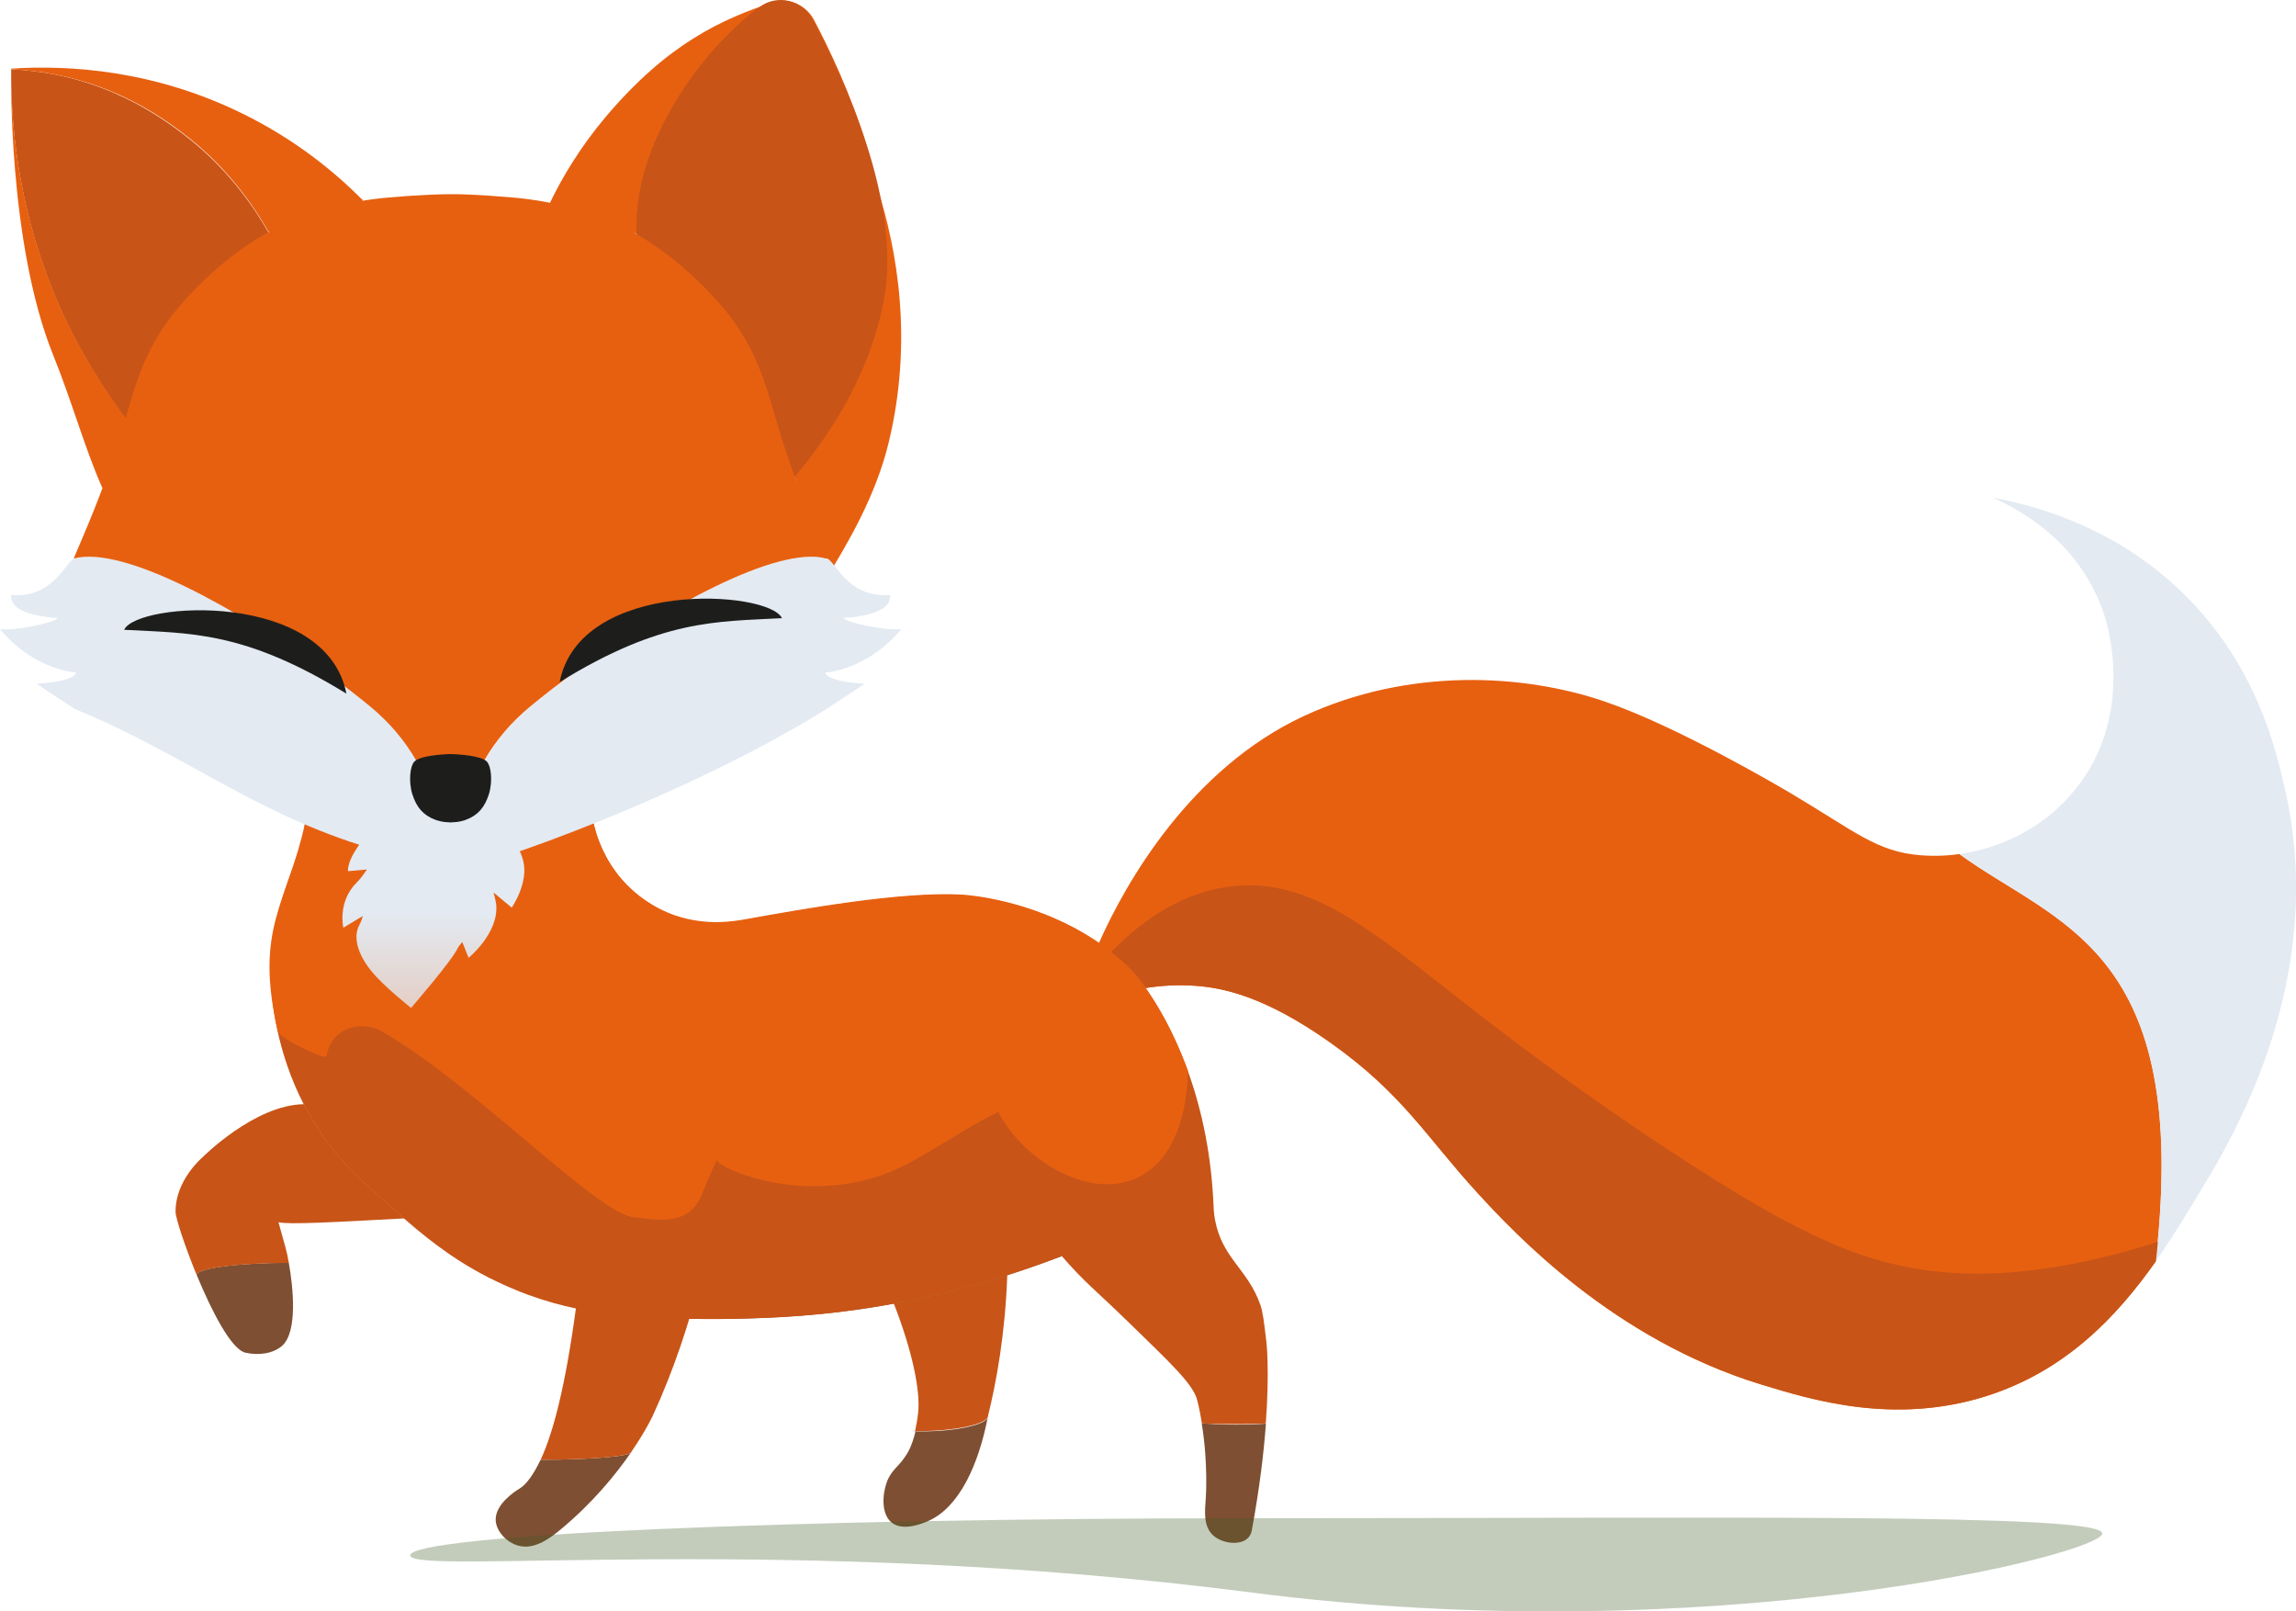 <svg viewBox="0 0 203.48 142.79" xmlns:xlink="http://www.w3.org/1999/xlink" xmlns="http://www.w3.org/2000/svg" data-name="Calque 2" id="Calque_2">
  <defs>
    <style>
      .cls-1 {
        fill: #e76010;
      }

      .cls-2 {
        fill: url(#Dégradé_sans_nom_86);
      }

      .cls-3 {
        fill: #7e4f32;
      }

      .cls-4 {
        fill: #c85418;
      }

      .cls-5 {
        fill: #e3eaf2;
      }

      .cls-6 {
        stroke: #1d1e1c;
        stroke-miterlimit: 10;
      }

      .cls-6, .cls-7 {
        fill: #1d1e1c;
      }

      .cls-8 {
        fill: #405a25;
        opacity: .31;
      }
    </style>
    <linearGradient gradientUnits="userSpaceOnUse" y2="89.32" x2="38.41" y1="74.13" x1="38.41" data-name="Dégradé sans nom 86" id="Dégradé_sans_nom_86">
      <stop stop-color="#e3eaf2" offset=".44"></stop>
      <stop stop-opacity=".8" stop-color="#e3eaf2" offset="1"></stop>
    </linearGradient>
  </defs>
  <g data-name="PRINTEMPS A4" id="PRINTEMPS_A4">
    <g data-name="Planche 5" id="Planche_5">
      <g data-name="Feu follet - copie 4" id="Feu_follet_-_copie_4">
        <g>
          <path d="M55.95,128.66c0,.39-3.6.7-8.04.7-.6,1.24-1.21,2.15-1.86,2.55-.37.22-2.17,1.37-2.12,2.8.04,1.01,1,2,2.04,2.27,1.36.35,2.68-.58,3.71-1.44,2.86-2.37,4.9-4.89,6.23-6.81" class="cls-3"></path>
          <path d="M52.1,105.88c-.32,3.87-.67,7.19-1.06,10.05-.93,6.9-2.01,11.04-3.13,13.43,4.44,0,8.04-.31,8.04-.7h0c1.3-1.89,1.89-3.18,1.89-3.18,3.84-8.32,5.42-16.81,6.13-22.17" class="cls-4"></path>
          <path d="M62.65,111.3c1.3.19,2.5.32,3.59.43,2.49.23,6.36.47,11.12,0,3.72-.37,6.23-.64,9.11-2.1,1.76-.9,3.15-1.99,4.28-3.08h0c.27.63.85,1.87,3.29,4.69l.06.07c-1.23.47-2.84,1.06-4.76,1.67-4.77,1.51-8.58,2.26-10.11,2.54-6.24,1.15-11.14,1.27-14.03,1.34-.67.01-2.16.04-4.09,0l1.55-5.55Z" class="cls-3"></path>
          <path d="M48.59,74.52c2.22,4.56,1.92,6.49,1.92,6.49l-2.39-.34s.68,1.69,1.28,2.65c2.49,3.95,1.71,9.23,1.71,9.23l-2.48-2.39s.23,1.22.43,1.79c1.41,4.16-1.54,9.49-1.54,9.49-1.44,2.94-5.01,7.49-5.01,7.49,0,0-5.31-9.85-5.95-12.32-.04-.15-.54-1.13-.54-1.13l-.8,3.22s-3.8-4.97-3.5-10.77c.05-.97.34-2.56.34-2.56l-2.31,3.08s-2.2-5.08-1.45-9.66c.26-1.57.92-3.65,1.43-4.85h0c2.64,1.01,4.29,1.56,4.29,1.56,1.75.55,2.03,1.07,5.82,1.07h.05c3.79,0,4.23-.52,5.98-1.07,0,0,.95-.32,2.56-.91l.18-.07Z" class="cls-5" id="Fourrure"></path>
          <path d="M25.6,111.9c-4.53.01-8.17.49-8.17,1.08,1.32,3.19,3.06,6.6,4.32,6.89,1.09.25,2.42.12,3.25-.61,1.38-1.22,1-5.1.59-7.37Z" class="cls-3"></path>
          <path d="M35.84,107.98c-3.83-3.35-5.88-5.15-7.82-8.22-.4-.64-.76-1.28-1.09-1.91-4.39.06-9.01,4.73-9.01,4.73,0,0-2.4,2.03-2.36,4.82,0,.52.8,2.98,1.87,5.59,0-.59,3.64-1.07,8.17-1.08-.1-.57-.21-1.04-.29-1.33-.22-.81-.63-2.27-.63-2.27h0c.9.22,4.88,0,11.16-.34" class="cls-4"></path>
          <path d="M80.88,126.84c3.53.09,6.48-.54,6.66-1.25-.8,4.13-2.49,7.96-5.26,9.19-.37.16-2.2.98-3.25.15-.94-.74-.84-2.47-.45-3.56.42-1.17,1.08-1.34,1.82-2.57,0,0,.43-.65.74-1.98" class="cls-3"></path>
          <path d="M89.28,112.98c-4.75,1.51-8.54,2.25-10.07,2.53,1.68,4.3,2.36,7.76,2.16,9.66-.07.64-.17,1.2-.28,1.68v-.02c3.58,0,6.48-.62,6.48-1.38l-.04.15c.78-3.13,1.55-7.36,1.74-12.61Z" class="cls-4"></path>
          <path d="M112.19,126.15c-.18,2.51-.55,5.66-1.24,9.41-.02.13-.09.49-.38.76-.7.66-2.3.47-3.1-.3-.86-.82-.68-2.21-.61-3.25,0,0,.23-3.04-.36-6.64h.02c3.06.25,5.64.03,5.64.03h.02Z" class="cls-3"></path>
          <path d="M36.35,137.83c0,1.82,33.65-1.99,74.62,3.3,40.7,5.25,75.34-3.42,75.34-5.24,0-1.82-34.13-1.35-75.34-1.35s-74.62,1.48-74.62,3.3Z" class="cls-8"></path>
          <path d="M89.62,100.05c-.09,1.47-.02,3.83,1.06,6.35.27.63.92,2.01,3.35,4.83,2.12,2.46,3.18,3.2,5.88,5.84,3.84,3.74,5.85,5.59,6.2,7.04.17.68.3,1.36.41,2.03h0c2.7.12,5.13.04,5.66,0h0c.35-4.75.05-7.25.05-7.25-.21-1.76-.31-2.63-.53-3.25-1.1-3.16-3.37-4.12-4.01-7.49-.13-.67-.13-1.13-.15-1.51-.46-9.93-4.07-16.32-6.02-19.08-.74-1.05-1.24-1.57-1.24-1.57-.58-.58-1.19-1.12-1.81-1.61-.75-.59-1.52-1.11-2.29-1.57-4.95-2.95-10.02-3.43-10.88-3.48-5.36-.31-14.16,1.27-19.17,2.17-.96.17-3.44.63-6.23-.31-2.18-.74-3.62-2.02-4.27-2.67-.41-.41-.77-.83-1.07-1.25-1.28-1.74-1.76-3.45-1.95-4.29v-.02c-4.09,1.63-6.82,2.55-6.82,2.55-1.75.55-2.19,1.07-5.98,1.07h.11c-3.79,0-4.23-.52-5.98-1.07,0,0-2.77-.93-6.9-2.58l-.02.05c-.18,3.18-3.49,7.56-2.98,14.54.19,2.58.92,7.41,3.97,12.26,1.93,3.07,3.99,4.87,7.82,8.22,2.92,2.56,5.05,3.91,6.8,4.86,1.92,1.03,3.52,1.64,4.19,1.89,1.58.57,3.01.95,4.21,1.2,3.51.74,6.33.84,10.06.92,1.93.04,3.42.02,4.09,0,2.88-.06,7.79-.19,14.03-1.34,1.53-.28,5.34-1.03,10.11-2.54,1.92-.61,3.54-1.2,4.76-1.67" class="cls-4" id="Corps"></path>
          <path d="M27.03,72.96c-1.55,7.15-4.54,9.23-2.4,18.46.14.6,4.25,2.56,4.31,2.18.39-2.53,3.08-3.25,4.94-2.18,8.28,4.78,19.1,16.21,22.32,16.45,1.7.13,4.9,1.04,6.08-2.2.37-1.01,1.02-2.38,1.23-2.86h0c.42.91,9.35,4.71,17.53,0,3.52-2.03,5.12-3.15,7.44-4.28,0,0-.03-.07,0,0,1.92,3.9,7.69,7.85,12.17,5.9,3.63-1.58,4.57-6.23,4.63-9.53h0c-1.25-3.46-2.74-5.93-3.77-7.39-.74-1.05-1.24-1.57-1.24-1.57-.58-.58-1.19-1.12-1.81-1.61-.75-.59-1.52-1.11-2.29-1.57-4.95-2.95-10.02-3.43-10.88-3.48-5.36-.31-14.16,1.27-19.17,2.17-.96.17-3.44.63-6.23-.31-2.18-.74-3.62-2.02-4.27-2.67-.41-.41-.77-.83-1.07-1.25-1.28-1.74-1.76-3.45-1.95-4.29v-.02c-4.09,1.63-6.82,2.55-6.82,2.55-1.75.55-2.19,1.07-5.98,1.07h.11c-.18,0-.36,0-.53,0l-12.35-3.57Z" class="cls-1"></path>
          <path d="M32.19,74.38c-1.55,1.98-1.34,2.82-1.34,2.82l1.67-.15s-.47.73-.9,1.15c-1.74,1.72-1.19,4.01-1.19,4.01l1.73-1.04s-.16.53-.3.78c-.99,1.81,1.07,4.12,1.07,4.12,1.01,1.28,3.5,3.25,3.5,3.25,0,0,3.71-4.28,4.16-5.35.03-.07.38-.49.38-.49l.56,1.4s2.66-2.16,2.45-4.68c-.04-.42-.24-1.11-.24-1.11l1.61,1.34s1.54-2.21,1.01-4.19c-.18-.68-.64-1.59-1-2.11h0c-1.85.44-2.99.68-2.99.68-1.22.24-1.42.47-4.06.47h-.04c-2.65,0-2.95-.23-4.18-.47,0,0-.66-.14-1.79-.4l-.13-.03Z" class="cls-2" data-name="Fourrure" id="Fourrure-2"></path>
          <path d="M101.53,87.56c1.33-.21,2.78-.31,4.35-.2,2.49.17,6.2.93,11.95,4.99,6.49,4.58,8.55,8.4,13.13,13.39,3.31,3.61,12.04,12.94,25.08,16.94,4.54,1.39,11.81,3.62,19.96,1.05,7.01-2.21,11.57-7.01,15.05-11.95h0c.07-.58.13-1.16.18-1.72,2.49-26.14-9.07-28.19-17.58-34.38l.14-.02c-1.24.19-2.44.22-3.57.13-3.91-.31-5.76-2.08-11.56-5.52-.93-.55-10.13-5.97-16.55-8.14-7.05-2.39-17.17-3.02-26.53,1.31-10.07,4.67-15.83,14.8-18.19,20.13.62.49,2.3,1.81,2.89,2.39,0,0,.5.53,1.24,1.57" class="cls-1"></path>
          <path d="M173.67,75.68c3.59-.51,7.42-2.25,10.2-5.66,5.39-6.61,2.89-14.69,2.63-15.5-2.07-6.3-7.22-9.27-9.91-10.42,5,.92,11.5,3.16,17,8.59,6.33,6.25,8.07,13.49,8.93,17.33,3.8,16.87-4.68,30.87-7.62,35.72-1.17,1.92-2.42,4-3.86,6.04h0c.07-.58.13-1.16.18-1.72,2.49-26.14-9.07-28.19-17.58-34.38" class="cls-5"></path>
          <path d="M101.53,87.55c-.74-1.05-1.24-1.57-1.24-1.57-.58-.58-1.19-1.12-1.81-1.61h0c2.17-2.25,5.74-5.2,10.53-5.81,7.62-.96,13.37,4.66,23.12,12.14,11.03,8.47,21.6,15.14,25.92,17.4,6.83,3.57,15.36,7.61,33.19,1.95-.05.56-.11,1.13-.18,1.72h0c-3.48,4.94-8.04,9.74-15.05,11.95-8.15,2.57-15.42.34-19.96-1.05-13.04-4-21.77-13.33-25.08-16.94-4.58-5-6.65-8.82-13.13-13.39-5.75-4.06-9.46-4.82-11.95-4.99-1.56-.11-3.02-.01-4.35.2" class="cls-4"></path>
          <path d="M.99,6.14h0c-.04,5.87.87,13.31,4.32,21.11,1.69,3.82,3.82,7.18,5.81,9.85,6.92,0,12.68-7.34,12.68-16.49h0c-1.39-2.46-3.57-5.42-6.46-7.84C11.73,8.07,6.15,6.38.99,6.14h0s0,0,0,0Z" class="cls-4"></path>
          <path d="M68.88.08c-5,1.59-9.78,3.88-15.17,10.24-2.22,2.63-3.82,5.27-4.97,7.65l7.78,2.8c0-.3,0-.6,0-.9.14-8.17,6.6-16.1,10.95-19.22,1.57-1.12,3.76-.59,4.67,1.11,2.58,4.88,7.71,16.03,5.92,24.89-1.4,6.96-4.83,12.18-7.65,15.54l2.86,8.99c1.83-2.99,4.34-7.2,5.49-11.97,2.17-8.98.78-16.98-1.01-22.59" class="cls-1"></path>
          <path d="M12.61,41.96l-3.54,1.28c-1.54-3.45-2.7-7.68-4.34-11.73C.65,21.44.99,6.08.99,6.08h0c-.04,5.87.87,13.31,4.32,21.11,1.69,3.82,3.82,7.18,5.81,9.85l.26.14,1.23,4.79Z" class="cls-1"></path>
          <path d="M32.17,17.5c0,1.68-3.74,3.05-8.37,3.05-1.39-2.46-3.57-5.42-6.46-7.84C11.73,8.02,6.15,6.38.99,6.14v-.06c5.13-.33,12.71.11,20.67,4.07,4.57,2.27,8.01,5.09,10.47,7.57" class="cls-1"></path>
          <path d="M56.4,20.71c0-.3,0-.6,0-.9.14-8.17,6.6-16.1,10.95-19.22,1.57-1.12,3.76-.59,4.67,1.11,2.58,4.88,8.06,16.28,6.27,25.14-1.4,6.96-5.18,12.23-8,15.59l-13.89-21.72Z" class="cls-4"></path>
          <path d="M39.99,76.57c-3.79,0-4.21-.59-5.98-1.07-10.91-2.95-17.52-8.66-27.36-12.66-1.86-1.2-3.4-2.25-3.4-2.25,2.58-.14,3.44-.64,3.5-.99,0,0-3.65-.16-6.75-3.84,1.68.14,5.11-.67,5.09-1-2.12-.1-3.59-.69-3.92-1.3,0,0-.21-.31-.19-.74,3.75.35,4.91-3.04,5.61-3.23,4.44-1.17,14.37,4.44,21.84,9.74,1.87,1.33,3.24,2.41,4.41,3.37,1.65,1.36,3.06,2.99,4.12,4.85.12.22.19.35.17.33h5.62s.04-.12.17-.33c1.06-1.86,2.47-3.49,4.12-4.85,1.17-.96,2.53-2.05,4.41-3.37,7.48-5.3,17.4-10.91,21.84-9.74.71.19,1.86,3.58,5.61,3.23.01.43-.19.74-.19.74-.34.61-1.81,1.2-3.92,1.3-.02.33,3.41,1.14,5.09,1-3.1,3.68-6.75,3.84-6.75,3.84.06.35.92.85,3.5.99,0,0-1.54,1.04-3.4,2.25-12.25,7.6-27.36,12.66-27.36,12.66-1.75.55-2.19,1.07-5.98,1.07" class="cls-5"></path>
          <path d="M73.34,49.47c-.53-1.28-1.1-2.54-1.79-4.28-1.21-3.04-1.97-5.42-2.13-5.91-1.41-4.44-1.87-7.26-4.41-10.83-.14-.2-.25-.34-.32-.43,0,0-3.31-4.42-8.23-7.24-3.78-2.16-7.87-3.01-11.05-3.28-3.24-.28-4.87-.3-5.47-.29-.6,0-2.23.01-5.47.29-3.19.27-7.28,1.12-11.05,3.28-4.92,2.81-8.23,7.24-8.23,7.24-.07.09-.18.24-.32.43-2.55,3.57-3.01,6.39-4.41,10.83-.15.49-.91,2.86-2.13,5.91-.69,1.74-1.26,3-1.79,4.28v.02c4.44-1.17,14.37,4.44,21.85,9.74,1.87,1.33,3.24,2.41,4.41,3.37,1.65,1.36,3.06,2.99,4.12,4.85.12.22.19.35.17.33h5.62s.04-.12.17-.33c1.06-1.86,2.47-3.49,4.12-4.85,1.17-.96,2.53-2.05,4.41-3.37,7.48-5.3,17.4-10.91,21.84-9.74" class="cls-1"></path>
          <path d="M49.6,60.44c1.8-9.19,18.54-8.15,19.7-5.66-5.81.32-10.62.07-19.7,5.66Z" class="cls-7" id="Gauche"></path>
          <path d="M30.7,61.47c-1.8-9.19-18.54-8.15-19.7-5.66,5.81.32,10.62.07,19.7,5.66Z" class="cls-7" id="Droit"></path>
          <path d="M39.88,67.32c1.18.03,2.41.2,2.86.47.24.14.45,1.38.1,2.47-.31.95-.77,1.58-1.78,1.94-.4.14-.83.18-1.18.17" class="cls-6"></path>
          <path d="M39.99,67.32c-1.18.03-2.41.2-2.86.47-.24.14-.45,1.38-.1,2.47.31.95.77,1.58,1.78,1.94.4.14.83.18,1.18.17" class="cls-6"></path>
        </g>
      </g>
    </g>
  </g>
</svg>
